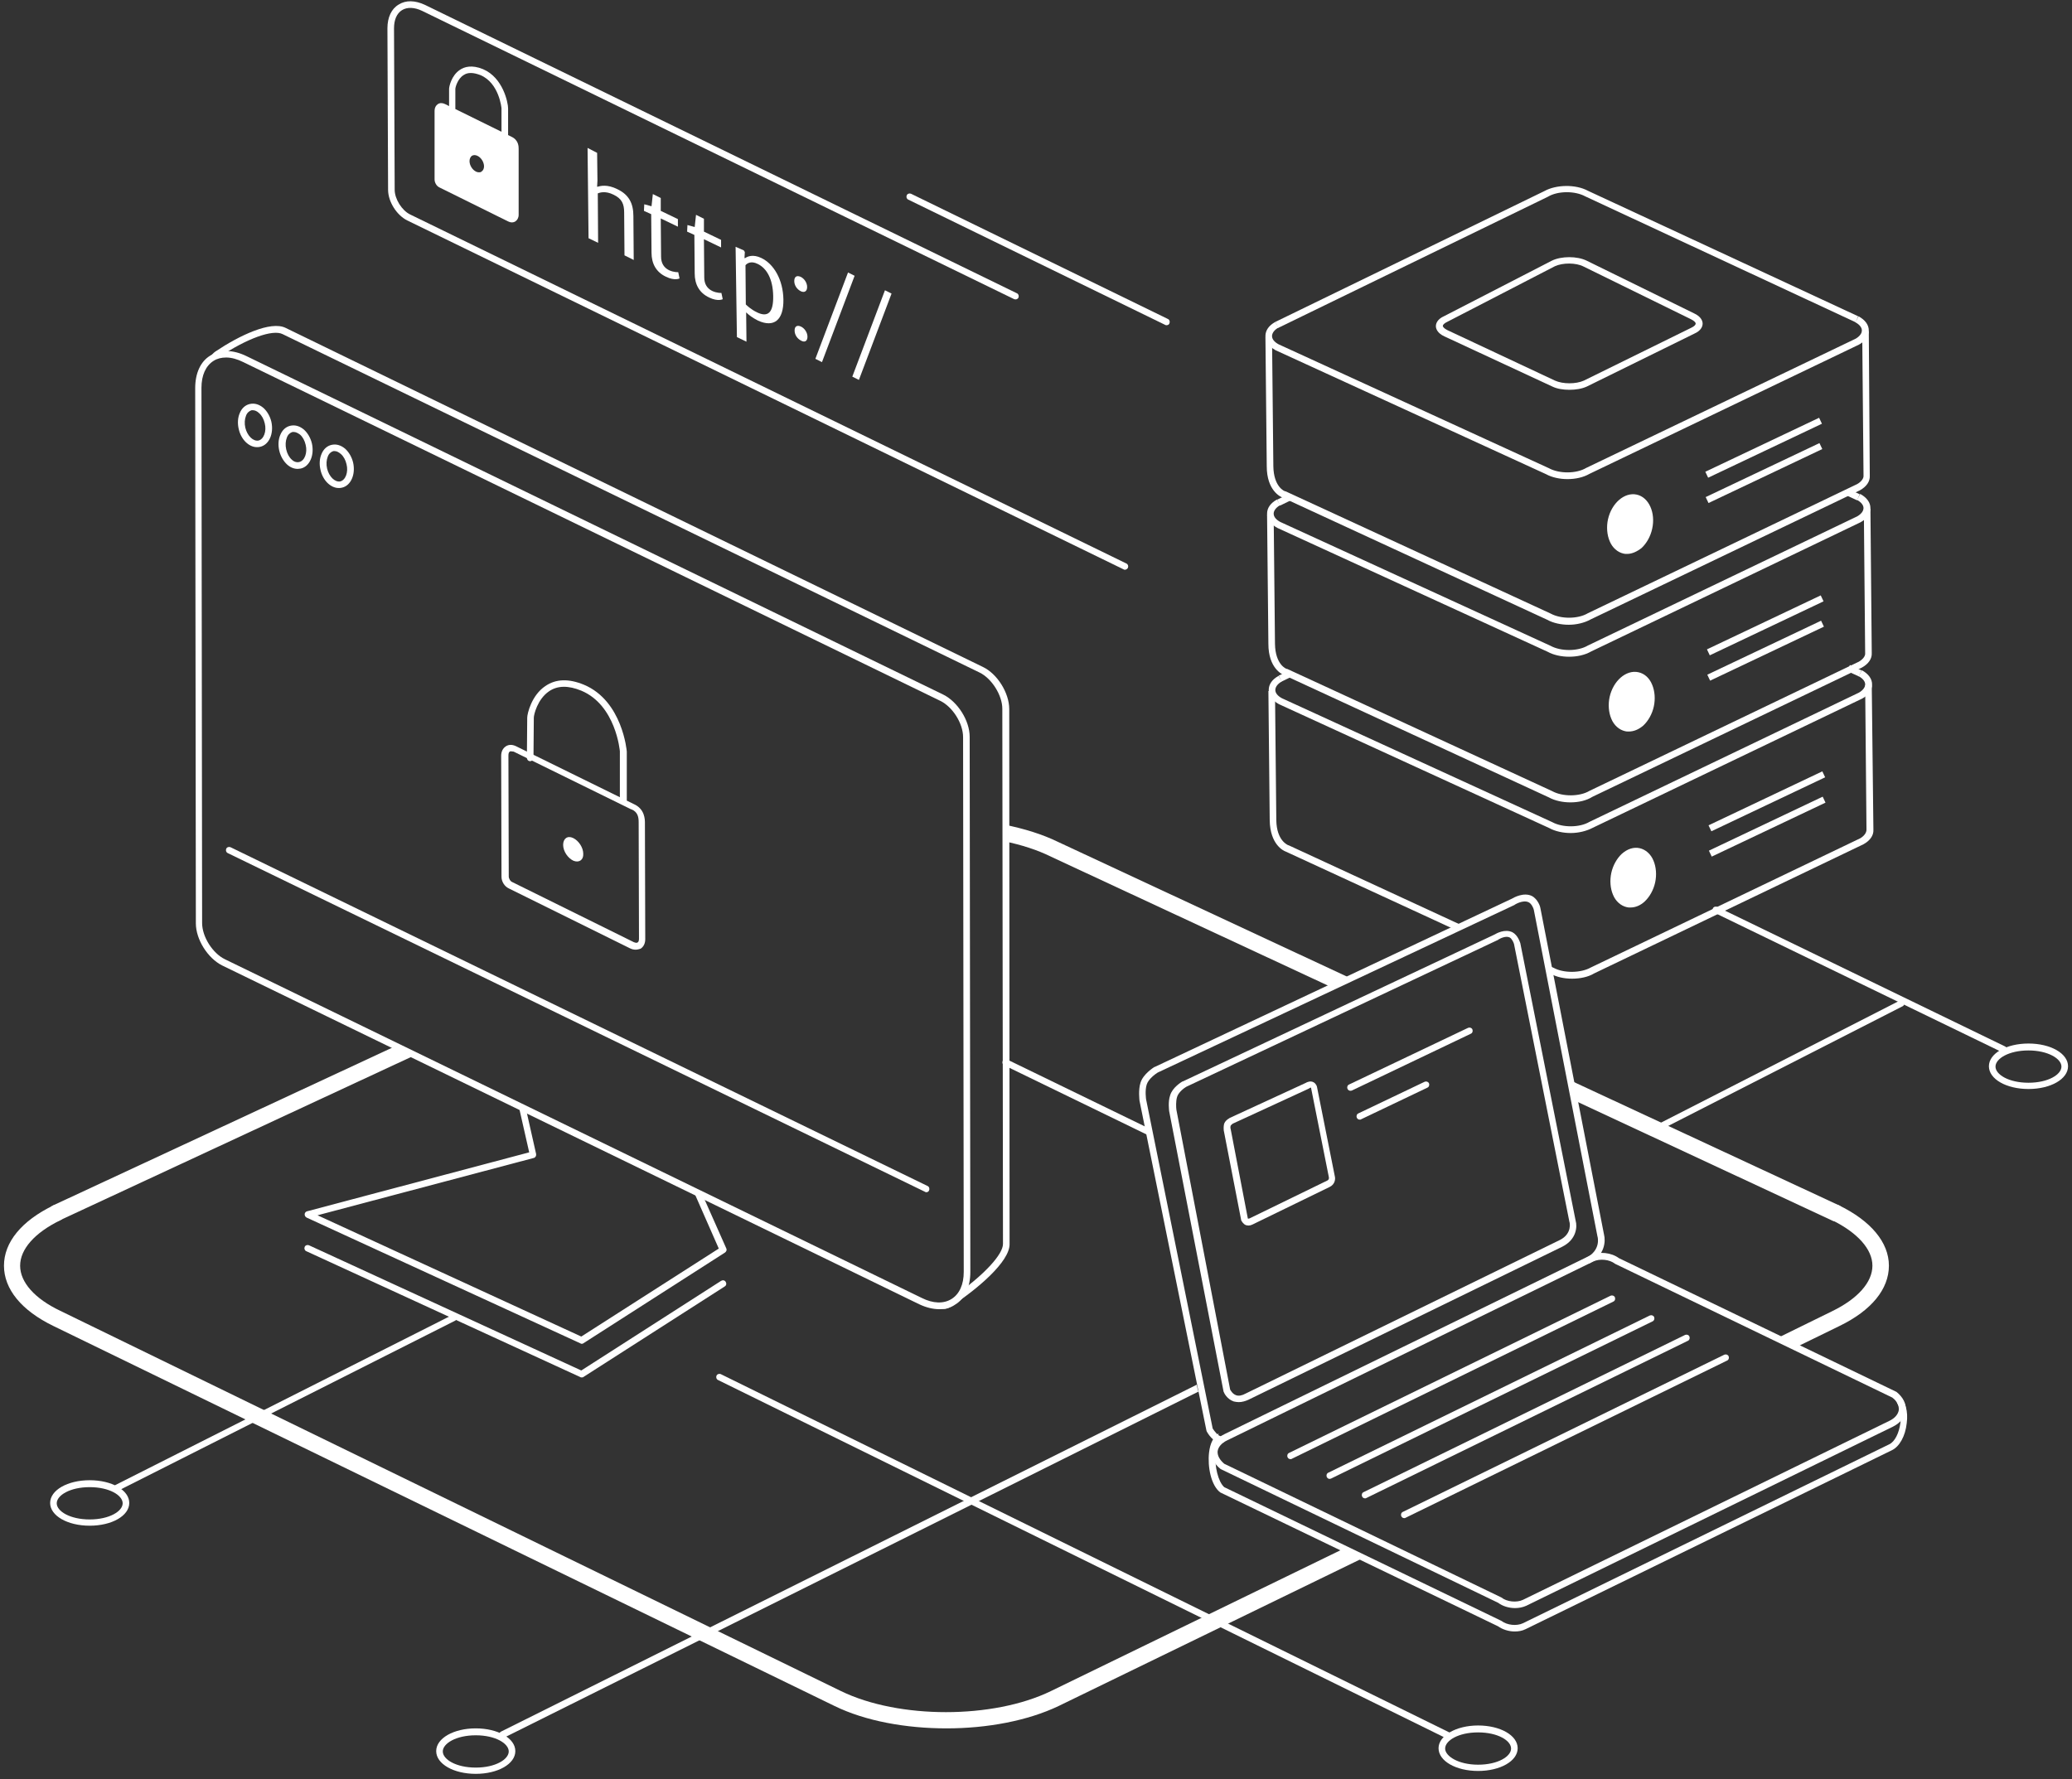 <?xml version="1.0" encoding="UTF-8"?>
<svg xmlns="http://www.w3.org/2000/svg" width="340" height="292" viewBox="0 0 340 292" fill="none">
  <rect x="0" y="0" width="340" height="292" fill="#333333" stroke="none"/>
  <path d="M19.263 244.684C19.046 244.684 18.884 244.576 18.776 244.414C18.668 244.143 18.722 243.819 18.992 243.711L74.177 215.856C74.447 215.694 74.772 215.802 74.88 216.072C74.988 216.343 74.934 216.667 74.664 216.775L19.479 244.63C19.425 244.684 19.317 244.684 19.263 244.684Z" fill="white"></path>
  <path d="M220.903 253.989L172.427 277.571C162.959 282.168 147.486 282.168 138.018 277.571L9.904 215.154C5.684 213.153 3.303 210.448 3.303 207.744C3.303 205.04 5.684 202.335 9.904 200.28C10.553 199.955 10.878 199.144 10.553 198.495C10.229 197.846 9.417 197.522 8.768 197.846C3.52 200.388 0.652 203.904 0.652 207.744C0.652 211.584 3.52 215.1 8.768 217.642L136.936 280.005C142.022 282.493 148.676 283.682 155.331 283.682C161.985 283.682 168.64 282.438 173.726 280.005L223.554 255.773C222.31 255.341 221.498 254.746 220.903 253.989Z" fill="white"></path>
  <path d="M301.785 197.845C301.136 197.52 300.325 197.791 300 198.494C299.675 199.143 299.946 199.954 300.649 200.279C304.815 202.334 307.25 205.039 307.25 207.743C307.25 210.447 304.869 213.152 300.649 215.207L291.506 219.696C292.75 219.858 293.778 220.399 294.536 221.211L301.839 217.641C307.087 215.099 309.955 211.583 309.955 207.743C309.955 203.903 306.979 200.387 301.785 197.845Z" fill="white"></path>
  <path d="M64.98 171.667L8.713 197.845C8.01 198.169 7.739 198.981 8.064 199.63C8.389 200.279 9.2 200.603 9.849 200.279L68.226 173.127C66.873 173.019 65.791 172.478 64.98 171.667Z" fill="white"></path>
  <path d="M221.066 160.308L173.618 138.186C171.076 136.942 168.1 136.023 164.908 135.374C165.07 136.293 165.016 137.213 164.8 138.078C167.613 138.673 170.21 139.485 172.482 140.62L218.036 161.823C219.876 161.173 220.201 160.849 221.066 160.308Z" fill="white"></path>
  <path d="M301.786 197.845L258.071 177.508C258.396 178.481 258.504 179.563 258.288 180.591L300.65 200.333C300.812 200.441 301.029 200.441 301.245 200.441C301.732 200.441 302.219 200.17 302.489 199.684C302.706 198.98 302.435 198.169 301.786 197.845Z" fill="white"></path>
  <path d="M14.719 250.418C11.094 250.418 8.227 248.795 8.227 246.686C8.227 244.576 11.094 242.953 14.719 242.953C18.344 242.953 21.211 244.576 21.211 246.686C21.211 248.795 18.344 250.418 14.719 250.418ZM14.719 244.089C11.473 244.089 9.309 245.442 9.309 246.74C9.309 248.038 11.473 249.39 14.719 249.39C17.965 249.39 20.129 248.038 20.129 246.74C20.129 245.442 17.965 244.089 14.719 244.089Z" fill="white"></path>
  <path d="M196.395 227.268L82.196 284.222C81.925 284.385 81.817 284.709 81.98 284.98C82.088 285.142 82.25 285.25 82.466 285.25C82.575 285.25 82.629 285.25 82.737 285.196L196.665 228.404C196.503 228.025 196.449 227.647 196.395 227.268Z" fill="white"></path>
  <path d="M271.651 185.838C271.435 185.838 271.272 185.729 271.164 185.567C271.002 185.297 271.11 184.972 271.381 184.864L311.687 164.257C311.957 164.095 312.282 164.203 312.39 164.473C312.552 164.744 312.444 165.068 312.174 165.176L271.922 185.729C271.867 185.784 271.759 185.838 271.651 185.838Z" fill="white"></path>
  <path d="M78.069 291.146C74.445 291.146 71.577 289.524 71.577 287.414C71.577 285.305 74.445 283.682 78.069 283.682C81.694 283.682 84.562 285.305 84.562 287.414C84.562 289.524 81.694 291.146 78.069 291.146ZM78.069 284.818C74.823 284.818 72.659 286.17 72.659 287.468C72.659 288.767 74.823 290.119 78.069 290.119C81.316 290.119 83.48 288.767 83.48 287.468C83.48 286.17 81.316 284.818 78.069 284.818Z" fill="white"></path>
  <path d="M242.547 290.672C238.922 290.672 236.055 289.049 236.055 286.94C236.055 284.884 238.922 283.208 242.547 283.208C246.172 283.208 249.039 284.83 249.039 286.94C249.039 289.049 246.172 290.672 242.547 290.672ZM242.547 284.343C239.301 284.343 237.137 285.696 237.137 286.994C237.137 288.238 239.301 289.644 242.547 289.644C245.793 289.644 247.957 288.292 247.957 286.994C247.957 285.696 245.793 284.343 242.547 284.343Z" fill="white"></path>
  <path d="M237.555 285.375C237.501 285.375 237.393 285.375 237.339 285.321L117.838 226.511C117.568 226.403 117.46 226.079 117.568 225.808C117.676 225.538 118.001 225.429 118.271 225.538L237.826 284.347C238.096 284.456 238.204 284.78 238.096 285.051C237.988 285.267 237.771 285.375 237.555 285.375Z" fill="white"></path>
  <path d="M332.858 178.741C329.233 178.741 326.365 177.119 326.365 175.009C326.365 172.9 329.233 171.277 332.858 171.277C336.482 171.277 339.35 172.9 339.35 175.009C339.35 177.119 336.482 178.741 332.858 178.741ZM332.858 172.413C329.611 172.413 327.447 173.765 327.447 175.063C327.447 176.361 329.611 177.714 332.858 177.714C336.104 177.714 338.268 176.361 338.268 175.063C338.268 173.765 336.05 172.413 332.858 172.413Z" fill="white"></path>
  <path d="M328.792 172.779C328.738 172.779 328.63 172.779 328.576 172.724L281.335 149.815C281.065 149.707 280.957 149.383 281.065 149.112C281.173 148.842 281.498 148.734 281.768 148.842L329.009 171.751C329.279 171.859 329.387 172.184 329.279 172.454C329.225 172.67 329.009 172.779 328.792 172.779Z" fill="white"></path>
  <path d="M188.28 186.216C188.226 186.216 188.117 186.216 188.063 186.162L164.799 174.858C164.529 174.75 164.421 174.425 164.529 174.155C164.637 173.884 164.962 173.776 165.232 173.884L188.496 185.189C188.767 185.297 188.875 185.621 188.767 185.892C188.712 186.108 188.496 186.216 188.28 186.216Z" fill="white"></path>
  <path d="M270.559 86.707C271.078 84.343 270.103 82.121 268.381 81.743C266.66 81.365 264.843 82.974 264.324 85.338C263.805 87.701 264.78 89.923 266.501 90.301C268.223 90.679 270.04 89.07 270.559 86.707Z" fill="white"></path>
  <path d="M266.996 90.915C266.78 90.915 266.564 90.915 266.401 90.861C265.427 90.644 264.562 89.887 264.129 88.805C263.696 87.778 263.588 86.48 263.858 85.236C264.454 82.585 266.564 80.746 268.565 81.179C270.567 81.612 271.703 84.154 271.108 86.804C270.838 88.048 270.188 89.184 269.377 89.941C268.619 90.536 267.808 90.915 266.996 90.915ZM267.916 82.153C266.618 82.153 265.319 83.505 264.886 85.398C264.67 86.425 264.724 87.453 265.103 88.319C265.427 89.076 265.968 89.617 266.618 89.725C267.267 89.887 267.97 89.617 268.619 89.076C269.323 88.481 269.81 87.561 270.026 86.534C270.459 84.478 269.701 82.531 268.295 82.207C268.132 82.207 268.024 82.153 267.916 82.153Z" fill="white"></path>
  <path d="M257.206 78.637C255.962 78.637 254.663 78.366 253.689 77.825L209.326 57.489C208.244 56.894 207.648 56.082 207.648 55.163C207.648 54.243 208.189 53.432 209.272 52.837L209.813 53.757C209.109 54.135 208.73 54.676 208.73 55.163C208.73 55.65 209.109 56.136 209.813 56.515L254.176 76.852C255.854 77.771 258.667 77.771 260.29 76.798L304.492 55.596C305.141 55.217 305.519 54.73 305.519 54.243C305.519 53.757 305.141 53.27 304.437 52.891L304.978 51.918C306.061 52.513 306.656 53.324 306.656 54.243C306.656 55.163 306.115 55.974 305.033 56.569L260.831 77.771C259.803 78.366 258.505 78.637 257.206 78.637Z" fill="white"></path>
  <path d="M257.423 102.543C256.178 102.543 254.88 102.273 253.906 101.732L210.462 81.666C210.137 81.557 207.865 80.53 207.865 76.527L207.648 55.325H208.73L208.947 76.527C209.001 79.935 210.786 80.638 210.895 80.638H210.949L254.447 100.704C256.124 101.624 258.937 101.624 260.56 100.65L304.762 79.448C305.411 79.069 305.844 78.528 305.79 78.042L305.574 54.352H306.656L306.818 78.096C306.872 79.015 306.277 79.881 305.195 80.476L260.993 101.678C260.019 102.219 258.721 102.543 257.423 102.543Z" fill="white"></path>
  <path d="M209.758 53.811L209.271 52.837L253.419 31.364C255.367 30.283 258.559 30.229 260.56 31.31L304.924 51.918L304.492 52.891L260.128 32.23C258.45 31.31 255.637 31.31 254.014 32.284L209.758 53.811Z" fill="white"></path>
  <path d="M298.502 68.57L279.831 77.43L280.295 78.407L298.966 69.548L298.502 68.57Z" fill="white"></path>
  <path d="M298.56 72.727L279.89 81.587L280.354 82.564L299.024 73.704L298.56 72.727Z" fill="white"></path>
  <path d="M270.812 115.866C271.331 113.502 270.356 111.28 268.634 110.902C266.913 110.524 265.096 112.133 264.577 114.497C264.058 116.86 265.033 119.082 266.754 119.46C268.476 119.838 270.293 118.229 270.812 115.866Z" fill="white"></path>
  <path d="M267.267 120.067C267.05 120.067 266.834 120.067 266.672 120.013C265.698 119.797 264.832 119.04 264.399 117.958C263.967 116.93 263.858 115.632 264.129 114.388C264.724 111.738 266.834 109.899 268.836 110.332C269.864 110.548 270.675 111.305 271.108 112.387C271.541 113.414 271.649 114.713 271.379 115.957C271.108 117.201 270.459 118.336 269.647 119.094C268.89 119.743 268.078 120.067 267.267 120.067ZM268.133 111.359C266.834 111.359 265.536 112.711 265.103 114.604C264.886 115.632 264.94 116.66 265.319 117.525C265.644 118.282 266.185 118.823 266.834 118.931C267.483 119.094 268.187 118.823 268.836 118.282C269.539 117.687 270.026 116.768 270.243 115.74C270.459 114.713 270.405 113.685 270.026 112.82C269.701 112.062 269.16 111.521 268.511 111.413C268.403 111.359 268.295 111.359 268.133 111.359Z" fill="white"></path>
  <path d="M257.475 107.79C256.23 107.79 254.932 107.519 253.958 106.978L209.594 86.642C208.512 86.047 207.917 85.236 207.917 84.316C207.917 83.397 208.458 82.585 209.54 81.99L210.081 82.91C209.378 83.288 208.999 83.829 208.999 84.316C208.999 84.803 209.378 85.29 210.081 85.668L254.445 106.005C256.122 106.924 258.935 106.924 260.559 105.951L304.76 84.749C305.409 84.37 305.788 83.883 305.788 83.397C305.788 82.91 305.409 82.423 304.706 82.044L305.247 81.071C306.329 81.666 306.924 82.477 306.924 83.397C306.924 84.316 306.383 85.127 305.301 85.722L261.1 106.924C260.072 107.519 258.773 107.79 257.475 107.79Z" fill="white"></path>
  <path d="M257.691 131.696C256.447 131.696 255.148 131.426 254.174 130.885L210.73 110.818C210.406 110.71 208.133 109.683 208.133 105.68L207.917 84.478H208.999L209.215 105.68C209.27 109.088 211.055 109.791 211.163 109.791H211.217L254.715 129.857C256.393 130.777 259.206 130.777 260.829 129.803L305.031 108.601C305.68 108.222 306.113 107.681 306.058 107.195L305.842 83.504H306.924L307.141 107.195C307.195 108.114 306.6 108.979 305.517 109.574L261.316 130.777C260.288 131.426 258.99 131.696 257.691 131.696Z" fill="white"></path>
  <path d="M303.261 80.239L302.805 81.22L304.718 82.11L305.174 81.129L303.261 80.239Z" fill="white"></path>
  <path d="M211.42 81.112L209.571 82.011L210.044 82.984L211.893 82.085L211.42 81.112Z" fill="white"></path>
  <path d="M298.768 97.722L280.098 106.582L280.562 107.559L299.232 98.699L298.768 97.722Z" fill="white"></path>
  <path d="M298.826 101.879L280.155 110.739L280.619 111.716L299.29 102.856L298.826 101.879Z" fill="white"></path>
  <path d="M271.111 144.771C271.63 142.407 270.655 140.185 268.933 139.807C267.211 139.429 265.395 141.038 264.876 143.402C264.356 145.765 265.331 147.987 267.053 148.365C268.775 148.743 270.592 147.134 271.111 144.771Z" fill="white"></path>
  <path d="M267.541 148.95C267.325 148.95 267.108 148.95 266.946 148.896C265.972 148.68 265.107 147.923 264.674 146.841C264.241 145.813 264.133 144.515 264.403 143.271C264.674 142.027 265.323 140.891 266.135 140.134C267.054 139.323 268.082 138.998 269.056 139.215C270.03 139.431 270.896 140.188 271.328 141.27C271.761 142.298 271.869 143.596 271.599 144.84C271.328 146.084 270.679 147.22 269.868 147.977C269.164 148.626 268.353 148.95 267.541 148.95ZM268.407 140.242C267.866 140.242 267.325 140.459 266.784 140.945C266.081 141.54 265.594 142.46 265.377 143.488C265.161 144.515 265.215 145.543 265.594 146.408C265.918 147.165 266.459 147.706 267.108 147.814C267.758 147.977 268.461 147.706 269.11 147.165C269.814 146.571 270.3 145.651 270.517 144.623C270.733 143.596 270.679 142.568 270.3 141.703C269.976 140.945 269.435 140.405 268.786 140.296C268.677 140.242 268.569 140.242 268.407 140.242Z" fill="white"></path>
  <path d="M257.747 136.727C256.503 136.727 255.204 136.456 254.231 135.916L209.867 115.579C208.785 114.984 208.189 114.173 208.189 113.253C208.189 112.334 208.73 111.522 209.813 110.927L210.354 111.847C209.65 112.225 209.271 112.766 209.271 113.253C209.271 113.74 209.65 114.227 210.354 114.605L254.717 134.942C256.395 135.861 259.208 135.861 260.831 134.888L305.033 113.686C305.682 113.307 306.061 112.82 306.061 112.334C306.061 111.847 305.682 111.36 304.978 110.981L305.52 110.008C306.602 110.603 307.197 111.414 307.197 112.334C307.197 113.253 306.656 114.064 305.574 114.659L261.372 135.861C260.344 136.402 259.046 136.727 257.747 136.727Z" fill="white"></path>
  <path d="M239.514 151.709L211.435 138.728H211.381C211.327 138.674 209.487 138.025 209.433 134.617L209.217 113.415H208.135L208.351 134.617C208.405 138.62 210.623 139.647 210.948 139.756L238.27 152.358C238.648 152.087 239.081 151.871 239.514 151.709Z" fill="white"></path>
  <path d="M307.142 112.496H306.06L306.276 136.186C306.276 136.673 305.897 137.213 305.248 137.592L261.047 158.794C259.424 159.714 256.61 159.768 254.933 158.848L254.067 158.47C254.121 158.902 254.176 159.281 254.176 159.714L254.446 159.822C255.42 160.363 256.664 160.633 257.963 160.633C259.261 160.633 260.614 160.363 261.588 159.768L305.789 138.566C306.871 137.971 307.466 137.105 307.412 136.186L307.142 112.496Z" fill="white"></path>
  <path d="M303.556 109.151L303.1 110.132L305.013 111.022L305.469 110.041L303.556 109.151Z" fill="white"></path>
  <path d="M211.679 109.993L209.83 110.891L210.303 111.864L212.152 110.966L211.679 109.993Z" fill="white"></path>
  <path d="M299.03 126.604L280.359 135.463L280.823 136.44L299.494 127.581L299.03 126.604Z" fill="white"></path>
  <path d="M299.089 130.76L280.418 139.62L280.882 140.597L299.553 131.738L299.089 130.76Z" fill="white"></path>
  <path d="M184.601 93.511C184.547 93.511 184.439 93.511 184.385 93.457L66.82 36.178C65.089 35.313 63.682 33.095 63.682 31.148L63.574 4.645C63.574 2.86 64.223 1.454 65.414 0.751C66.604 -0.006 68.119 0.048 69.742 0.805L166.856 48.132C167.126 48.24 167.234 48.564 167.126 48.835C167.018 49.105 166.693 49.213 166.423 49.105L69.255 1.779C68.011 1.184 66.82 1.13 65.955 1.671C65.089 2.211 64.656 3.293 64.656 4.645L64.764 31.148C64.764 32.663 65.955 34.556 67.307 35.205L184.818 92.483C185.088 92.591 185.196 92.916 185.088 93.186C184.98 93.402 184.763 93.511 184.601 93.511Z" fill="white"></path>
  <path d="M191.416 53.378C191.362 53.378 191.254 53.378 191.2 53.324L149.054 32.771C148.784 32.663 148.675 32.338 148.784 32.068C148.892 31.797 149.216 31.689 149.487 31.797L191.633 52.35C191.903 52.459 192.011 52.783 191.903 53.053C191.849 53.27 191.633 53.378 191.416 53.378Z" fill="white"></path>
  <path d="M95.44 226.078C95.385 226.078 95.277 226.078 95.223 226.024L50.264 205.363C49.994 205.255 49.885 204.93 49.994 204.66C50.102 204.389 50.426 204.281 50.697 204.389L95.385 224.942L118.325 210.231C118.595 210.068 118.92 210.122 119.082 210.393C119.245 210.663 119.19 210.988 118.92 211.15L95.71 226.024C95.656 226.078 95.548 226.078 95.44 226.078Z" fill="white"></path>
  <path d="M165.61 116.39C165.61 113.739 163.662 110.602 161.282 109.466L46.855 53.811C44.421 52.621 39.281 55.055 35.332 57.705C34.791 58.084 34.466 58.624 34.304 59.328C34.791 59.003 35.332 58.787 35.927 58.624C40.526 55.541 44.745 54.027 46.368 54.838L160.741 110.386C162.743 111.359 164.474 114.118 164.474 116.335L164.582 204.173C164.582 205.85 161.661 209.041 157.332 212.178C157.332 212.178 157.332 212.178 157.332 212.232C156.683 213.368 155.493 214.233 154.194 214.666C154.249 214.666 154.303 214.72 154.303 214.72C154.519 214.774 154.681 214.828 154.898 214.828C155.277 214.828 155.601 214.72 155.926 214.504C160.416 211.583 165.664 207.094 165.664 204.227L165.61 116.39Z" fill="white"></path>
  <path d="M115.349 196.276C114.808 196.114 114.321 195.898 113.834 195.573L117.946 204.93L95.385 219.372L52.103 199.467L87.594 190.056C87.865 190.002 88.027 189.678 87.973 189.407L86.35 182.214C85.917 182.051 85.484 181.781 85.106 181.51L86.837 189.137L50.372 198.818C50.156 198.872 49.993 199.089 49.993 199.305C49.993 199.522 50.101 199.738 50.318 199.846L95.277 220.507C95.331 220.561 95.439 220.561 95.493 220.561C95.601 220.561 95.71 220.507 95.764 220.453L118.974 205.579C119.19 205.417 119.298 205.147 119.19 204.93L115.349 196.276Z" fill="white"></path>
  <path d="M154.139 214.882C153.111 214.882 151.975 214.612 150.839 214.071L36.467 158.469C34.086 157.279 32.139 154.196 32.139 151.546L32.03 63.709C32.03 61.275 32.896 59.327 34.519 58.354C36.142 57.326 38.252 57.38 40.47 58.462L154.788 114.01C157.169 115.199 159.117 118.282 159.117 120.933L159.225 208.77C159.225 211.204 158.359 213.151 156.736 214.125C155.979 214.666 155.113 214.882 154.139 214.882ZM37.116 58.678C36.358 58.678 35.655 58.841 35.06 59.219C33.761 60.031 33.058 61.599 33.058 63.654L33.166 151.492C33.166 153.764 34.898 156.468 36.9 157.442L151.272 213.043C153.111 213.963 154.843 214.017 156.141 213.205C157.439 212.394 158.143 210.826 158.143 208.77L158.035 120.987C158.035 118.715 156.303 116.011 154.302 115.037L39.929 59.436C38.955 58.949 37.981 58.678 37.116 58.678Z" fill="white"></path>
  <path d="M152.029 195.682C151.975 195.682 151.867 195.682 151.813 195.627L37.386 140.026C37.116 139.918 37.008 139.593 37.116 139.323C37.224 139.052 37.548 138.944 37.819 139.052L152.191 194.654C152.462 194.762 152.57 195.087 152.462 195.357C152.408 195.573 152.191 195.682 152.029 195.682Z" fill="white"></path>
  <path d="M102.257 131.859C101.932 131.859 101.716 131.642 101.716 131.318V123.313C101.716 123.259 101.067 115.741 95.386 113.361C93.276 112.496 91.49 112.496 90.084 113.469C88.19 114.767 87.595 117.309 87.595 117.796L87.541 124.395C87.541 124.665 87.27 124.936 87 124.936C86.675 124.936 86.459 124.665 86.459 124.395L86.513 117.796C86.513 117.147 87.216 114.118 89.489 112.604C91.22 111.414 93.33 111.36 95.819 112.387C102.149 115.038 102.852 123.259 102.852 123.367V131.372C102.798 131.642 102.527 131.859 102.257 131.859Z" fill="white"></path>
  <path d="M104.312 155.874C104.042 155.874 103.717 155.82 103.392 155.657L83.483 145.813C82.779 145.489 82.292 144.678 82.292 143.92L82.238 124.07C82.238 123.367 82.509 122.826 82.996 122.502C83.483 122.177 84.078 122.177 84.727 122.502L103.987 131.967C105.827 132.778 105.827 134.509 105.827 135.104V135.158L105.881 154.143C105.881 154.846 105.61 155.387 105.124 155.711C104.907 155.765 104.637 155.874 104.312 155.874ZM83.861 123.313C83.753 123.313 83.699 123.313 83.645 123.367C83.483 123.475 83.428 123.692 83.428 124.016L83.483 143.866C83.483 144.191 83.753 144.678 84.078 144.786L103.987 154.63C104.258 154.738 104.474 154.792 104.637 154.684C104.799 154.576 104.853 154.359 104.853 154.035L104.799 134.942C104.799 134.076 104.637 133.265 103.609 132.832C103.609 132.832 103.609 132.832 103.555 132.832L84.294 123.367C84.132 123.367 83.97 123.313 83.861 123.313Z" fill="white"></path>
  <path d="M94.085 141.27C93.166 140.837 92.408 139.701 92.408 138.674C92.408 137.646 93.112 137.105 94.031 137.538C94.951 137.971 95.708 139.106 95.708 140.134C95.763 141.162 95.005 141.649 94.085 141.27Z" fill="white"></path>
  <path d="M42.148 73.39C40.85 73.39 39.551 72.146 39.173 70.415C38.956 69.496 39.011 68.576 39.335 67.819C39.66 67.008 40.255 66.467 41.012 66.305C41.77 66.142 42.527 66.359 43.23 66.954C43.826 67.495 44.312 68.306 44.529 69.225C44.962 71.173 44.15 73.011 42.69 73.336C42.473 73.39 42.311 73.39 42.148 73.39ZM41.499 67.332C41.445 67.332 41.337 67.332 41.283 67.332C40.904 67.441 40.525 67.765 40.363 68.252C40.147 68.793 40.093 69.496 40.255 70.199C40.58 71.551 41.553 72.471 42.419 72.308C43.285 72.092 43.772 70.794 43.447 69.496C43.285 68.793 42.96 68.198 42.527 67.819C42.203 67.495 41.824 67.332 41.499 67.332Z" fill="white"></path>
  <path d="M48.859 76.96C48.264 76.96 47.669 76.743 47.127 76.257C46.532 75.716 46.045 74.904 45.829 73.985C45.613 73.066 45.667 72.146 45.991 71.389C46.316 70.578 46.911 70.037 47.669 69.874C48.426 69.712 49.183 69.928 49.887 70.523C50.482 71.064 50.969 71.876 51.185 72.795C51.618 74.742 50.806 76.581 49.346 76.906C49.183 76.906 49.021 76.96 48.859 76.96ZM48.21 70.902C48.156 70.902 48.047 70.902 47.993 70.902C47.614 71.01 47.236 71.335 47.073 71.822C46.857 72.362 46.803 73.066 46.965 73.769C47.127 74.472 47.452 75.067 47.885 75.445C48.264 75.824 48.751 75.932 49.129 75.824C49.995 75.608 50.482 74.31 50.157 73.011C49.995 72.308 49.67 71.713 49.237 71.335C48.859 71.064 48.534 70.902 48.21 70.902Z" fill="white"></path>
  <path d="M55.566 80.097C54.268 80.097 52.969 78.853 52.591 77.122C52.374 76.203 52.428 75.283 52.753 74.526C53.078 73.715 53.673 73.174 54.43 73.012C55.188 72.85 55.945 73.066 56.648 73.661C57.244 74.202 57.73 75.013 57.947 75.933C58.38 77.88 57.568 79.719 56.107 80.043C55.891 80.097 55.729 80.097 55.566 80.097ZM54.917 74.039C54.863 74.039 54.755 74.039 54.701 74.039C54.322 74.148 53.943 74.472 53.781 74.959C53.565 75.5 53.511 76.203 53.673 76.906C53.997 78.258 54.971 79.178 55.837 79.015C56.703 78.799 57.19 77.501 56.865 76.203C56.703 75.5 56.378 74.905 55.945 74.526C55.566 74.202 55.242 74.039 54.917 74.039Z" fill="white"></path>
  <path d="M85.107 24.441C85.107 24.063 85.107 22.981 83.916 22.44L83.375 22.17V17.789C83.375 16.869 82.564 12.758 79.264 11.352C77.424 10.595 76.18 10.974 75.476 11.46C74.07 12.38 73.691 14.219 73.691 14.597V17.41L73.042 17.085C72.609 16.869 72.176 16.869 71.852 17.085C71.527 17.302 71.311 17.68 71.311 18.167V29.471C71.311 29.958 71.635 30.553 72.122 30.77L83.375 36.34C83.592 36.449 83.808 36.503 83.971 36.503C84.187 36.503 84.403 36.449 84.566 36.34C84.89 36.124 85.107 35.745 85.107 35.259V24.441ZM78.993 28.173C78.885 28.282 78.723 28.282 78.56 28.282C78.398 28.282 78.236 28.227 78.127 28.173C77.532 27.903 77.045 27.146 77.045 26.442C77.045 26.064 77.208 25.739 77.424 25.577C77.695 25.415 78.019 25.415 78.344 25.577C78.939 25.848 79.426 26.605 79.426 27.308C79.426 27.686 79.264 28.011 78.993 28.173ZM82.293 21.629L74.719 17.897V14.597C74.719 14.327 75.098 12.921 76.072 12.326C76.775 11.839 77.695 11.893 78.831 12.326C81.915 13.624 82.293 17.735 82.293 17.789V21.629Z" fill="white"></path>
  <path d="M257.531 63.979C256.503 63.979 255.475 63.817 254.717 63.438L237.026 55.217C235.836 54.676 235.619 53.919 235.619 53.54C235.619 53.161 235.781 52.404 237.026 51.863L254.663 42.777C256.232 42.02 258.775 42.02 260.344 42.777L277.981 51.431C279.172 51.972 279.388 52.729 279.388 53.107C279.388 53.486 279.226 54.243 277.981 54.784L260.398 63.438C259.586 63.817 258.559 63.979 257.531 63.979ZM255.15 43.696L237.567 52.783C236.972 53.053 236.755 53.324 236.755 53.486C236.755 53.648 236.972 53.919 237.513 54.189L255.15 62.465C256.449 63.059 258.613 63.059 259.911 62.465L277.494 53.811C278.089 53.54 278.252 53.27 278.252 53.107C278.252 52.945 278.035 52.675 277.494 52.404L259.857 43.75C258.613 43.101 256.449 43.101 255.15 43.696Z" fill="white"></path>
  <path d="M311.633 229.107C311.579 229.053 311.525 229.053 311.525 229.053L310.768 228.728C311.038 229.215 311.255 229.756 311.309 230.297C311.796 231 312.012 232.136 311.85 233.488C311.633 235.219 310.93 236.625 310.01 237.058L249.903 266.427C248.875 266.914 247.306 266.752 246.386 266.049C246.332 266.049 246.332 265.994 246.278 265.994L200.886 244.089C199.912 243.224 199.263 240.682 199.479 238.518C199.533 237.977 199.642 237.491 199.804 237.112C199.75 236.517 199.804 235.868 199.966 235.273C199.155 235.76 198.559 236.896 198.397 238.41C198.127 240.736 198.722 243.819 200.237 244.955C200.291 244.955 200.291 245.009 200.345 245.009L245.791 266.914C246.548 267.455 247.576 267.779 248.55 267.779C249.199 267.779 249.794 267.671 250.335 267.401L310.443 238.031C311.687 237.436 312.661 235.706 312.878 233.596C313.148 231.649 312.661 229.972 311.633 229.107Z" fill="white"></path>
  <path d="M200.453 236.842C199.1 236.842 198.127 235.165 198.018 234.949C198.018 234.895 197.964 234.841 197.964 234.786L186.981 180.645C186.981 180.537 186.765 178.914 187.144 177.724C187.577 176.264 189.362 175.182 189.416 175.128H189.47L248.117 147.49C248.388 147.327 250.011 146.408 251.363 147.057C252.391 147.598 252.77 148.896 252.77 149.058L263.212 202.659C263.482 203.686 263.374 206.066 260.777 207.364C260.507 207.472 260.182 207.364 260.074 207.148C259.965 206.877 260.074 206.553 260.29 206.445C262.725 205.201 262.184 203.037 262.13 202.929L251.688 149.329C251.634 149.058 251.309 148.301 250.822 148.085C249.902 147.652 248.604 148.463 248.604 148.463C248.604 148.463 248.55 148.463 248.55 148.517L189.957 176.048C189.524 176.318 188.442 177.129 188.172 177.995C187.847 178.968 188.064 180.429 188.064 180.429L198.992 234.462C199.263 234.895 199.912 235.76 200.453 235.76C200.778 235.76 200.994 235.976 200.994 236.301C200.994 236.625 200.723 236.842 200.453 236.842Z" fill="white"></path>
  <path d="M203.265 230.135C202.995 230.135 202.724 230.081 202.454 230.027C201.318 229.648 200.831 228.567 200.831 228.512C200.831 228.458 200.777 228.458 200.777 228.404L191.85 182.376C191.85 182.268 191.633 180.862 192.012 179.78C192.391 178.482 193.851 177.616 194.014 177.508H194.068L245.249 153.385C245.519 153.223 246.926 152.412 248.17 153.007C249.09 153.494 249.415 154.683 249.469 154.792L258.558 200.387C258.828 201.307 258.72 203.416 256.394 204.606L204.834 229.756C204.347 229.973 203.806 230.135 203.265 230.135ZM201.859 228.08C201.967 228.242 202.237 228.783 202.832 228.999C203.265 229.162 203.806 229.053 204.401 228.729L255.961 203.524C258.017 202.497 257.584 200.603 257.53 200.549L248.441 154.954C248.387 154.738 248.116 154.089 247.737 153.872C247.088 153.548 246.168 154.034 245.898 154.197C245.898 154.197 245.844 154.197 245.844 154.251L194.663 178.374C194.284 178.59 193.365 179.293 193.148 180.05C192.932 180.753 192.986 181.781 193.04 182.16L201.859 228.08Z" fill="white"></path>
  <path d="M221.595 179.029C221.378 179.029 221.216 178.921 221.108 178.705C221 178.434 221.108 178.11 221.378 178.001L240.909 168.698C241.18 168.59 241.504 168.698 241.613 168.969C241.721 169.239 241.613 169.564 241.342 169.672L221.865 178.975C221.757 179.029 221.703 179.029 221.595 179.029Z" fill="white"></path>
  <path d="M223.124 183.769C222.908 183.769 222.745 183.661 222.637 183.445C222.529 183.174 222.637 182.85 222.908 182.741L233.782 177.549C234.053 177.441 234.377 177.549 234.486 177.819C234.594 178.09 234.486 178.414 234.215 178.523L223.34 183.715C223.286 183.769 223.178 183.769 223.124 183.769Z" fill="white"></path>
  <path d="M204.863 201.152C204.701 201.152 204.593 201.098 204.484 201.098C203.998 200.936 203.781 200.449 203.727 200.395C203.727 200.341 203.673 200.341 203.673 200.287L200.806 185.521C200.806 185.413 200.751 184.926 200.86 184.493C201.022 183.952 201.563 183.628 201.671 183.574C201.671 183.574 201.725 183.574 201.725 183.52L214.277 177.732C214.439 177.624 215.034 177.354 215.521 177.624C215.954 177.84 216.116 178.327 216.116 178.435L219.038 193.093C219.146 193.472 219.092 194.391 218.172 194.824L205.512 200.99C205.296 201.098 205.08 201.152 204.863 201.152ZM204.755 199.962C204.755 200.016 204.809 200.016 204.863 200.016C204.917 200.016 204.971 200.016 205.08 199.962L217.74 193.796C218.118 193.634 218.064 193.363 218.064 193.255L215.143 178.598C215.143 178.598 215.089 178.544 215.089 178.49C215.089 178.49 214.98 178.544 214.872 178.598C214.872 178.598 214.818 178.598 214.818 178.652L202.266 184.439C202.158 184.547 201.996 184.655 201.942 184.764C201.888 184.926 201.888 185.196 201.942 185.304L204.755 199.962Z" fill="white"></path>
  <path d="M248.604 263.939C247.576 263.939 246.548 263.615 245.844 263.074L200.398 241.169C200.344 241.169 200.344 241.115 200.29 241.115C199.208 240.249 198.667 239.168 198.775 238.032C198.884 236.95 199.695 235.976 200.939 235.381L261.047 206.012C262.4 205.363 264.401 205.579 265.646 206.499L311.092 228.404C311.146 228.404 311.146 228.458 311.2 228.458C312.282 229.324 312.823 230.405 312.715 231.541C312.607 232.623 311.795 233.597 310.551 234.192L250.443 263.561C249.848 263.831 249.199 263.939 248.604 263.939ZM200.885 240.249L246.277 262.155C246.331 262.155 246.331 262.209 246.385 262.209C247.251 262.912 248.874 263.074 249.902 262.587L310.01 233.218C310.929 232.785 311.47 232.136 311.579 231.433C311.633 230.73 311.308 229.973 310.497 229.378L265.105 207.472C265.051 207.472 265.051 207.418 264.997 207.418C264.131 206.715 262.508 206.553 261.48 207.04L201.372 236.409C200.452 236.842 199.911 237.491 199.803 238.194C199.749 238.897 200.128 239.6 200.885 240.249Z" fill="white"></path>
  <path d="M211.759 239.492C211.542 239.492 211.38 239.384 211.272 239.168C211.164 238.897 211.272 238.573 211.542 238.464L264.292 212.665C264.563 212.557 264.887 212.665 264.996 212.935C265.104 213.206 264.996 213.53 264.725 213.638L211.975 239.438C211.921 239.492 211.813 239.492 211.759 239.492Z" fill="white"></path>
  <path d="M218.196 242.737C217.98 242.737 217.818 242.629 217.709 242.413C217.601 242.142 217.709 241.818 217.98 241.71L270.73 215.91C271 215.802 271.325 215.91 271.433 216.18C271.541 216.451 271.433 216.775 271.163 216.884L218.413 242.683C218.359 242.683 218.25 242.737 218.196 242.737Z" fill="white"></path>
  <path d="M223.987 245.928C223.771 245.928 223.609 245.82 223.5 245.604C223.392 245.333 223.5 245.009 223.771 244.901L276.521 219.101C276.791 218.993 277.116 219.101 277.224 219.372C277.332 219.642 277.224 219.967 276.954 220.075L224.204 245.874C224.15 245.928 224.096 245.928 223.987 245.928Z" fill="white"></path>
  <path d="M230.423 249.174C230.207 249.174 230.044 249.065 229.936 248.849C229.828 248.579 229.936 248.254 230.207 248.146L282.956 222.346C283.227 222.238 283.551 222.346 283.66 222.617C283.768 222.887 283.66 223.212 283.389 223.32L230.639 249.12C230.585 249.174 230.531 249.174 230.423 249.174Z" fill="white"></path>
  <path d="M97.984 25.09L98.038 29.634L97.984 30.607L98.038 30.662C98.525 30.499 99.661 30.229 101.284 31.04C103.232 31.96 103.935 33.42 103.935 35.475L103.989 42.669L102.474 41.912L102.42 34.88C102.42 33.474 102.042 32.609 100.689 31.96C99.391 31.311 98.471 31.581 98.092 31.743L98.146 39.856L96.577 39.099L96.415 24.279L97.984 25.09Z" fill="white"></path>
  <path d="M105.72 33.528L106.91 33.853L107.127 31.852L108.425 32.501V34.61L111.239 35.962V37.206L108.425 35.854L108.479 42.128C108.479 43.156 108.912 43.913 109.778 44.346C110.589 44.724 111.293 44.67 111.293 44.67L111.509 45.698C111.509 45.698 110.752 46.13 109.291 45.427C107.668 44.67 106.91 43.264 106.91 41.479L106.856 35.151L105.666 34.61L105.72 33.528Z" fill="white"></path>
  <path d="M112.805 36.936L113.995 37.26L114.212 35.259L115.51 35.908V38.017L118.324 39.37V40.614L115.51 39.261L115.564 45.536C115.564 46.563 115.997 47.321 116.863 47.753C117.674 48.132 118.378 48.078 118.378 48.078L118.594 49.105C118.594 49.105 117.837 49.538 116.376 48.835C114.753 48.078 113.995 46.672 113.995 44.887L113.941 38.558L112.751 38.017L112.805 36.936Z" fill="white"></path>
  <path d="M122.059 41.1L122.221 41.371L122.167 42.29L122.221 42.399C122.654 42.074 123.573 41.696 124.926 42.344C126.982 43.318 128.497 45.914 128.551 49.16C128.605 52.567 126.982 53.811 124.385 52.621C123.519 52.188 122.87 51.702 122.437 51.269L122.491 56.083L120.922 55.325L120.706 40.506L122.059 41.1ZM124.331 43.318C123.249 42.777 122.6 43.21 122.329 43.534L122.383 49.971C122.6 50.187 123.303 50.836 124.223 51.269C126.008 52.134 126.928 51.323 126.874 48.565C126.82 45.752 125.792 44.021 124.331 43.318Z" fill="white"></path>
  <path d="M131.363 45.428C131.958 45.698 132.445 46.401 132.445 47.104C132.445 47.807 132.012 48.078 131.417 47.807C130.768 47.483 130.335 46.834 130.335 46.131C130.335 45.428 130.714 45.157 131.363 45.428ZM131.417 53.595C132.012 53.865 132.499 54.568 132.499 55.271C132.499 55.974 132.066 56.245 131.471 55.92C130.822 55.596 130.389 54.947 130.389 54.244C130.389 53.541 130.822 53.324 131.417 53.595Z" fill="white"></path>
  <path d="M133.798 58.895L139.154 44.724L140.236 45.265L134.88 59.436L133.798 58.895Z" fill="white"></path>
  <path d="M139.857 61.816L145.214 47.645L146.296 48.186L140.939 62.357L139.857 61.816Z" fill="white"></path>
</svg>

